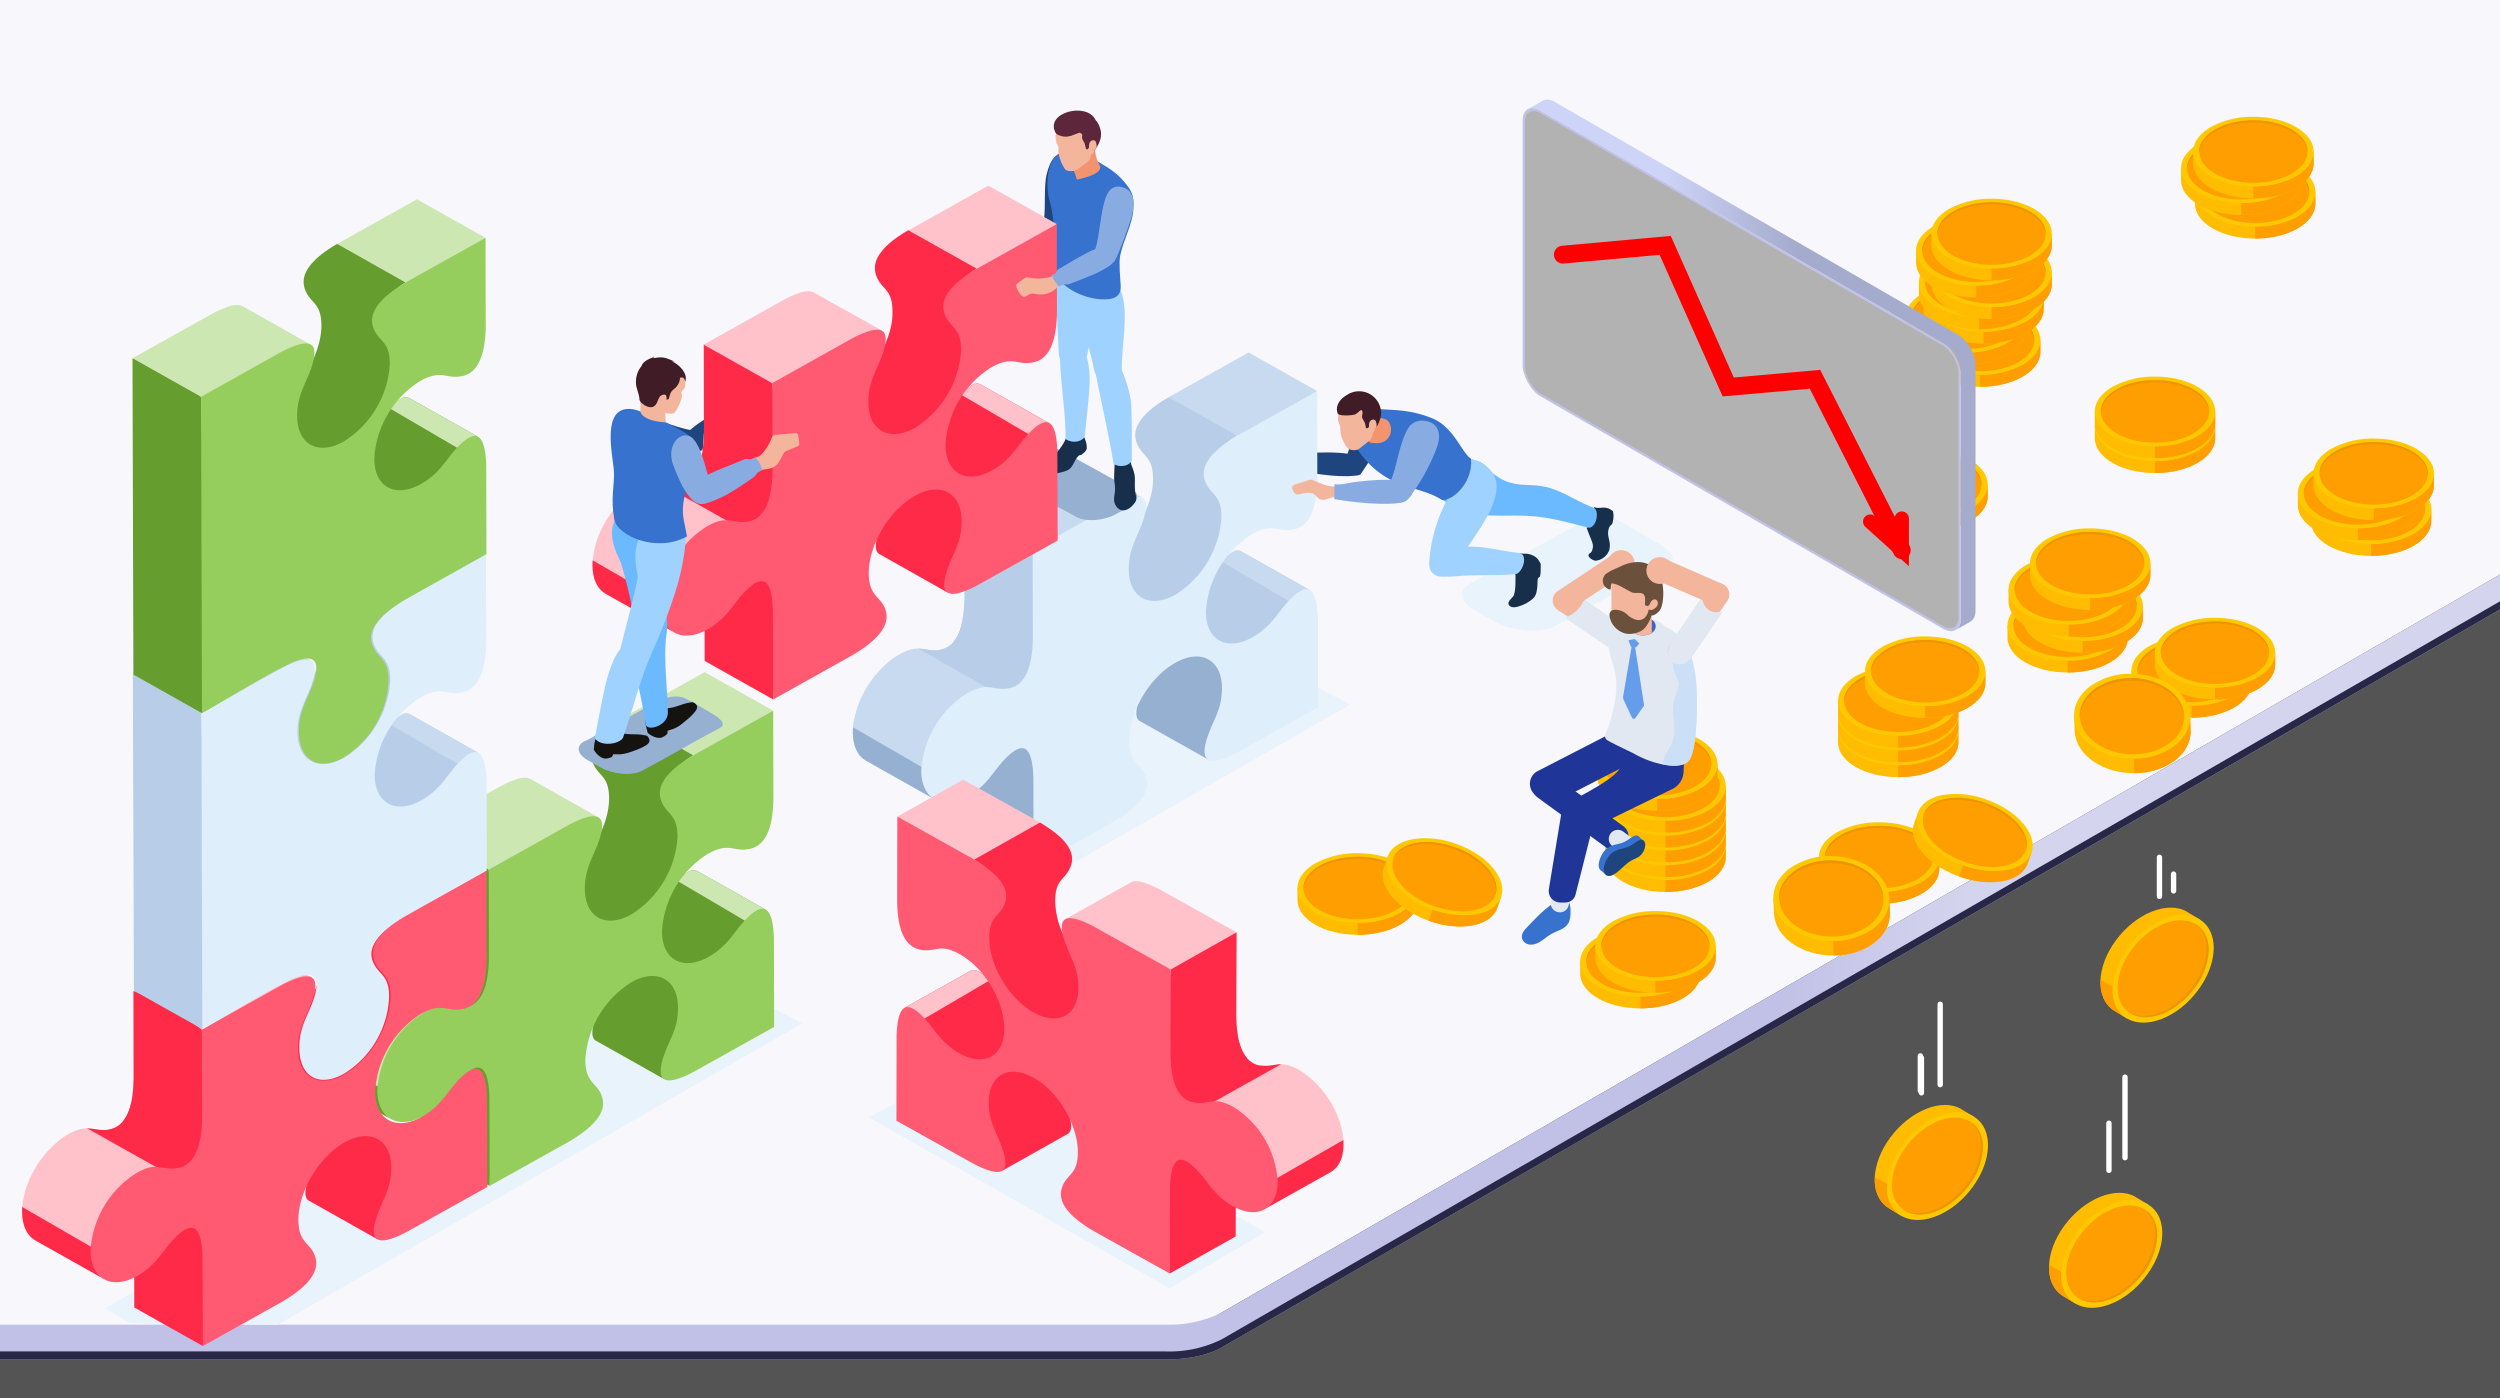 <svg height="783" width="1400" xmlns:xlink="http://www.w3.org/1999/xlink" xmlns="http://www.w3.org/2000/svg"><defs><linearGradient xlink:href="#a" id="c" gradientUnits="userSpaceOnUse" x1="173.2" y1="626.9" x2="467.7" y2="626.9" gradientTransform="translate(471.8 -307.3) scale(1.803)"/><linearGradient id="a" x2="1" gradientTransform="matrix(-1981.8 0 0 1981.8 9379.7 1404.3)" gradientUnits="userSpaceOnUse"><stop stop-color="#c1c1e7" offset="0"/><stop stop-color="#c1c1e7" offset=".4"/><stop stop-color="#d5d4ee" offset=".6"/><stop stop-color="#d5d4ee" offset="1"/></linearGradient><linearGradient xlink:href="#b" id="E" x1="823" y1="256.1" x2="1224.2" y2="256.1" gradientUnits="userSpaceOnUse" gradientTransform="matrix(.625 0 0 .625 300.4 2.6)"/><linearGradient x1="0" y1="0" x2="1" y2="0" gradientUnits="userSpaceOnUse" gradientTransform="scale(-393.838 393.838) rotate(60 1 0)" spreadMethod="pad" id="b"><stop offset="0" stop-color="#ced3f8"/><stop offset=".3" stop-color="#ced3f8"/><stop offset=".6" stop-color="#a5abcc"/><stop offset="1" stop-color="#a5abcc"/></linearGradient></defs><path fill="#f7f7fc" d="M0 0h1400v783H0z"/><path d="M1403 320L650 754.7l-657-1.3V790h1410z" fill="#545454"/><path d="M1403 320L684.2 735a65.7 65.7 0 01-31.3 6.8H-7v19.5h660c11.7 0 23.5-2.3 31.3-6.8l718.8-415z" fill="url(#c)"/><path d="M1403 335L684.2 750a65.7 65.7 0 01-31.3 6.8H-7v4.5h660c11.7 0 23.5-2.3 31.3-6.8l718.8-415z" fill="#292747"/><g fill-rule="evenodd"><g fill="#1f457f"><path d="M356.2 232.6c9.2.7 21.8 6.9 31 8.3 6.1 1.3 7.3 11.6 1.6 13.3-7.4.3-20.8-1.3-26.7-2-12-1.6-17.7-5.2-17.3-10.8.3-5.2 4.7-9.2 11.4-8.8"/><path d="M416.6 231.5l-1.9 1.5c-.6.5-.8 1.7-1.4 2.4-1.6 1.7-7.2 7.1-12.3 11.3a55.2 55.2 0 01-9.4 6.2c-3 1.3-5.1 1.2-6.5-1.4-1.4-2.7-2.2-7 .8-10.1 4-4.2 14.5-10 20.6-14 1-.6 2.3-.4 3.3-.5l2-1.3c.8-.1 4.3 3.4 4.8 5.9"/></g><path d="M584.7 122.3c-4.4 5-13.1 13-18.8 21.3 1.4 1.8 3.1 4.5 6.8 5.5 9.6-6.2 20.6-16.8 23.6-20.4 5-14.8 11.7-37.8 2.3-42-6.8-2.9-10.5 2.8-12.5 11-1.5 6-.6 18.1-1.4 24.6" fill="#1f457f"/><path d="M58.8 732.7L73 741l82.2 1 294-168.9-58.1-30.8L58.8 732.7M708.5 690l-53.6 31.4-168.3-95.7 55.9-29.6 166 94M523 463.5l55.8 32.6L756 394.6l-58.2-30.8L523 463.5" fill="#e9f3fb"/><g fill="#1f457f"><path d="M709.4 260l-3.3-2c1-1.6 2.9-.4 5.2.8a13.2 13.2 0 00-6-2.4c-2.6-.3-4.5-.7-5.3-2.2-1.3-2.7-.3-4.1.3-4 1.7 0 4.9.5 7.3.4 2.2-.1 3.9 0 5 .5 2.3 1.2 4.3 2.3 6.5 3a17 17 0 007 1.2l-.3 5.8c-2.3 0-4 0-6.3.6l-1 .3-.5.2c-1 .3-2.2.3-3.5.2-2-.1-3.5-1.8-5-2.3"/><path d="M722.4 254c0 2.3-.5 6-.8 8.3 9.6 2.4 27 5.3 37 4.1 2.7-.3 3 0 4.4-2.4 2.3-3.3 4.2-6.4 6-9.5l-10.2-14.9c-.5 2-3.3 12.5-4.2 14.5-5.8-1-15.8-.8-21.7-.4-4.4.3-6.3.9-10.5.3"/></g><path d="M579.4 357.3L559.7 340l-19.6-3.8c-.3 7.3-1.1 17.3-6 23v.2a13 13 0 01-7.9 4.5l-.8.2c-3.3.4-5.6-.3-8.7-.7-3.1-.5-6.3 0-9.2 1.2a36.8 36.8 0 00-7.3 4 57.5 57.5 0 00-20.7 29.5c-1.1 4-2 7.6-2 11.9.1 4 .8 7.3 2.1 10 1.3 2.8 3.2 4.8 5.6 6.1l38.3 21.6c-13.8-7.8.3-40.6 11.9-50.6 3.7-3.3 8-6.2 12.8-7.8l.5-.1c2.8-.9 4.3-.7 7.1-.5 26.4 4.8 23.2-19.5 23.6-31.4" fill="#c7daef"/><path d="M685.7 289.9c0-13.2-5.8-12.3-8.9-20.4-3.3-9.7 8.2-20.9 16-25.5L677 228l-22.5-5.6c-4.5 2.6-10 6.3-13.3 10l-.7.7c-3.8 4.4-6 9-4 14.8 3.1 8.2 9.1 7 9.2 20.2.1 7.2-2.5 15-5.7 21.3a57.7 57.7 0 01-9.3 13.3c-5.3 5.9-14.1 12.3-22.6 12.3-2.4 0-5-.6-6.8-1.7l37.6 23.5 1.2.6h.2l.2.1c8.8 3.6 25-4.8 31.7-14.3 5.7-8 13.4-18.7 13.5-33.3" fill="#b8cee8"/><path d="M686.9 389c.4-7-2.4-18.2-10-21.4l-38.5-19.9c8.5 4.8 8.6 17.6 6.2 26.1v.5c-1.3 4.2-12.8 26-6.3 29.5l38.4 21.6c-2.7-1.4 9.8-32.4 10.2-36.4" fill="#96b0d2"/><path d="M733.4 330.4l-38.3-21.6a4.6 4.6 0 00-4.2 0l-1 .6a36.3 36.3 0 00-8.8 8c-5.1 6.3-8.3 11.6-15.8 16.6-3.4 2.1-7.2 4-11.3 4.6a15 15 0 01-9.2-1.3l-.3-.2 38.5 24.5.2.1h.1c11.9 6.4 22.8-4.2 29.8-10.6 5.7-5 15.9-22 20.3-20.7" fill="#b8cee8"/><path d="M733.4 330.4l-38.3-21.6a4.6 4.6 0 00-4.2 0l-1 .6c-2 1-4.2 3-6 5l39.6 23.2c3.4-4 8-7.8 10-7.2M699.2 197.4l-44.7 25 38.3 21.6 17.4-3.6 27.4-21.4-38.4-21.6" fill="#c7daef"/><path d="M477.7 407.3l-.1 2.7c0 4 .7 7.3 2 10 1.3 2.8 3.2 4.8 5.6 6.1l38.3 21.6c-5.2-3-6.4-9.4-5.3-17l-.7-.4-39.8-23" fill="#96b0d2"/><path d="M578.3 308l-18.9-15.2-19.5-6.4.2 49.8c-.3 7.3-1.1 17.3-6 23v.2l38.7 26.7c10.5-8.7 7.4-42.6 7.6-55.9l-2.1-22.2" fill="#b8cee8"/><path d="M639.7 278.7l-38.3-21.5c-2.7-1.2-5.7-.5-8.2.4-3 1.1-5.7 2.3-8.5 3.8l-44.8 25 38.4 21.6 45.5-19.5c2.4-1.3 11.8-12.2 16-9.8" fill="#c7daef"/><path d="M538.7 348.8a24.3 24.3 0 01-4.6 10.6 13 13 0 01-7.9 4.5l-.8.2c-3.3.4-5.6-.3-8.7-.7l-2.7-.2 39.1 22-.4 3.3 3.1.2c18.9 3.4 22.6-8 23.3-19.1l-1.3 1.2-39-22" fill="#b8cee8"/><path d="M581 434.5c-.3-9.8-2-14.6-4.6-16l-40.7-20.7c2.6 1.5 4.3 6.3 4.6 16l.1 49.8 38.4 21.6 2.1-50.7" fill="#96b0d2"/><path d="M738 346.4c-.5-15.3-4.4-18.5-9.8-15.4-.8.4-1.6 1-2.5 1.7-9.4 7.6-11.7 17.1-24.4 24.2-14.3 8-26 1.6-26-14.3a55 55 0 0125.9-43.5c11.8-6.6 13.8-1 22.7-2.6 1.5-.2 2.9-.7 4.2-1.4 5.4-3 9.3-10.6 9.6-26.3l-.1-49.8-44.8 25c-17.3 10.3-20.5 18.6-17.9 25.5 3.1 8.1 9.1 7 9.1 20.2a55 55 0 01-25.9 43.4c-14.3 8-26 1.6-26-14.4 0-14.1 7.3-20.8 9.4-32.4 1.5-8.3-2.4-11.7-18.5-3.3l-44.7 25 .1 49.8c-.3 15.7-4.2 23.3-9.6 26.3a13 13 0 01-4.2 1.4c-8.9 1.5-10.9-4-22.8 2.6a55 55 0 00-25.9 43.5c.1 16 11.8 22.4 26.1 14.3 12.7-7 15-16.6 24.4-24.2.9-.7 1.7-1.3 2.5-1.7 5.4-3 9.3.1 9.8 15.4l.1 49.8 44.8-25c16-9.5 20-17.4 18.4-24-2.2-9.2-9.6-7.6-9.6-21.7 0-16 11.5-35.4 25.9-43.4 14.3-8 26-1.6 26 14.3 0 13.2-6 18.8-9 30.3-2.5 9.8.7 14.6 18 5.4l44.8-25-.1-49.7" fill="#deeefa"/><path d="M824.5 326.2l59.5-32.8c6.5-2.9 15.8-5.2 22.4-1.8 6 3 15.9 9.2 20.3 11.6 3.3 1.9 14.9 8.6 7.7 12.4-21.2 11.1-42.2 23.7-63.7 35-4 2.1-10 3-16.3 2.4a44.1 44.1 0 01-17.6-5l-10.5-6c-4.7-2.6-7.2-5.8-7.4-8.6-.3-2.8 1.6-5.4 5.6-7.2" fill="#e9f3fb"/><path d="M892.6 284c.7.2 1.9.5 2.8.4h.7c2.1-.3 4-.2 5.9 1 .4.2 1 .6 1.2.9.6 1.8.4 4.4-.2 6.5v.1l-.1.1v.2l-.1.2-.1.2c-.8.6-1.6 1.2-2 3.3-.8 3.9 1.5 6.3.6 10.5v.2a9 9 0 01-7.8 6.4c-1 0-4.6-1.7-3.8-3.6.3-.6 1.6-.7 2-2.5.3-1 .4-1.9.3-2.8-.4-2.2-1.8-4.7-3.5-9.6 5.8-2.6 5-7.8 4.1-11.4M862 314.4l.8 1.3c0 3.6 0 5.7-.4 7 0 .3-.6.6-1 1-.3.4-.4 1.5-.4 2.6a25 25 0 01-.6 5.4 6.5 6.5 0 01-2.3 3.8c-2.1 1.8-4.7 3.2-7.4 4-2.3.8-4.3.8-5.4-.3-1.3-1.4-.2-2.7 1-4 .3-.5 1-1 1.3-1.5 1.3-3.2 1-8 1.1-11.5-.9-2.7-5.6-12.7 2.3-12.3l2.6.2h-.1c1.8-.2 6.6.5 8.5 4.3" fill="#182f4b"/><path d="M802.6 275.4c15 14.2 26.4 13.5 46.4 13.3 16.1 0 25.5 3 40.5 6.8 4.2.5 6.4-8.8 3.3-11-9-3.3-16-8.4-24.1-11-2.8-1-7.7-1.7-11-1.8-10-.3-15.1-1-23.4-8-4.3-6.7-13.3-8.8-23-3.7l-8.7 15.4" fill="#6bb9ff"/><path d="M823.4 256.8c28.3 8.7 8.7 34.2-1.4 49.4 8.3-.5 18.5 2.3 29 3.5 4.7 1 2 10.2-1.9 11.8-12.3 1-21 .2-32.4 1.1-2.7.2-9.8.7-11.6 0-3.5-1.2-5-3.7-4.7-8a86.5 86.5 0 0110.8-36.3c-1.7-2.2-2.3-2.5-4.4-4.3l10.4-11.3 6.2-6" fill="#a0d2ff"/><path d="M823.7 256.8c1.4 12.1-8.8 23.1-16 23.3-13.6-9-31.5-4.9-47.8-28.8-4-6-4.2-16.3 5.1-19.6 1.6-.5 3.2-1 5-1.3l2.8-1.3c4 .3 7.8.4 11.5.8a63 63 0 0118.6 4.7c11.4 5.2 16 19.3 20.8 22.2" fill="#3772ce"/><path d="M775.5 234.6c-1.8-.5-4.2-.8-6.8-1.4l-5 11.6c1.8 0 2.5 3 4.2 3.2l3.3.2c9.6-.3 9.4-12 4.3-13.6" fill="#f4946f"/><path d="M761 251.4l5.6-4.4c2.6-2.2 2-4.6 2.5-8.6 2.5-2 3.2-3.4 3.3-5 .3-3.8-2.3-7.7-5.4-9.7-2.8-1.7-5.8-2-9-1.1-6.5 1.9-8.8 6.8-8.7 12.3 0 .5 0 1 .3 1.4l.7 2c.5 1.5.1 3.6.7 5.6.9 2.7 2.3 5.5 3.1 6.5.9 1 1.7 1.5 2.9 1.6 1 0 2.1.5 4-.6" fill="#f4b59d"/><path d="M773.4 231.6c0 2-.7 4-1.8 6.2-2 3.8-3 2-4.5-.5-.2 1-.4 1.9-1 2.3-.4.2-1.2.6-1.3-.6-.4-3.8-2.4-4-2-6.3.4-1.8.2-2.5-.3-3.1-1.3.3-2 1.6-3.5 2.4-1.5.7-9.2 1.2-9.9-.5-1.5-4 1.1-8 5-10.2a12.3 12.3 0 0119.3 10.3" fill="#401c27"/><path d="M768 235.2c2.4-1.2 3 1.6 2.9 3.4 0 1.2-1.1 1.3-1.3 2.3-.2 1.1-1 1.8-1.8 2-1.5.1-1-2.2-1-3.2-.4-1.4-.3-3.7 1.2-4.5M731.7 269.3l-6.5 2c-1.8 1-2.3 1.5-.8 4 1 1.5 1.7 2 4 1.3 2.5-.7 4.8-.7 5.8-.5 1.2.2 2 .8 2.6 1.5 1.5 1.5 2.7 3.3 6.8 1.7 2.2-.9 4-1 6.3-1.2l-.3-5.7c-5.2.6-9-1.3-13.7-3.2-2.2-.9-1.8-.7-4.2 0" fill="#f4b59d"/><path d="M747.3 271.2l-.1 8.3c9.8 1.7 28.1 3.8 38 1.9 2.5-.5 4.7-3 6-5.5a111 111 0 0013.7-26c2.2-6.9.9-13.7-8-14.3-2.8-.2-6 .9-8 3.7-5 7.5-6.9 23-9.9 29.5-5.9-.4-15.5.5-21.3 1.3-4.4.7-6.2 1.4-10.4 1.1" fill="#88abe2"/><g><path d="M428.8 509.4l-38.3-21.6a4.6 4.6 0 00-4.2 0l-1 .5a36.3 36.3 0 00-8.8 8.2c-5.1 6.1-8.3 11.4-15.8 16.4-3.4 2.2-7.2 4-11.3 4.7a15 15 0 01-9.5-1.5l38.5 24.5.2.1h.1c11.9 6.4 22.7-4.2 29.8-10.6 5.7-5 15.9-22 20.3-20.7" fill="#669d2f"/><path d="M428.8 509.4l-38.3-21.6a4.6 4.6 0 00-4.2 0l-1 .5c-2 1.2-4.2 3-6 5l39.6 23.3c3.4-4 8-7.8 10-7.2" fill="#cce7b1"/><path d="M381.1 468.9c0-13.2-5.8-12.3-8.9-20.4-3.3-9.8 8.2-21 16-25.5l-15.8-16-22.5-5.6c-4.5 2.6-10 6.3-13.3 10l-.7.7c-3.8 4.4-6 9-4 14.8 3.1 8.1 9.1 7 9.2 20.2 0 7.2-2.5 15-5.7 21.3a57.8 57.8 0 01-9.3 13.2c-5.3 6-14.1 12.4-22.6 12.3-2.4 0-5-.5-6.8-1.6l37.6 23.5 1.2.6h.2l.2.1c8.8 3.5 25-4.8 31.7-14.3 5.7-8 13.4-18.7 13.5-33.3M382.3 568c.4-7.1-2.4-18.2-10-21.4l-38.5-20c8.5 4.9 8.6 17.6 6.2 26.2v.5c-1.3 4.2-12.8 26-6.3 29.5l38.4 21.6c-2.7-1.4 9.8-32.4 10.2-36.4" fill="#669d2f"/><path d="M394.6 376.4l-44.7 25 38.3 21.6 17.4-3.6L433 398l-38.4-21.6" fill="#cce7b1"/><path d="M276.3 613.4c-.3-9.7-2-14.5-4.5-16l-40.7-20.6c2.6 1.5 4.3 6.3 4.6 16l.1 49.7 38.4 21.6 2.1-50.7" fill="#669d2f"/><path d="M274.8 536.3L255 519l-19.6-3.8c-.3 7.3-1.1 17.3-6 23v.2a13 13 0 01-7.9 4.5l-.8.1c-3.3.5-5.6-.2-8.7-.6-3.1-.5-6.3 0-9.2 1.2a36.9 36.9 0 00-7.3 4A57.5 57.5 0 00175 577c-1.1 4-2 7.7-2 12 .1 4 .8 7.3 2.1 10s3.2 4.8 5.6 6.1l38.3 21.6c-13.8-7.8.3-40.7 11.9-50.7a38 38 0 0112.8-7.7l.5-.1c2.8-.9 4.3-.8 7.1-.5 26.4 4.8 23.2-19.5 23.6-31.4" fill="#fefce1"/><path d="M274.8 536.3L255 519l-19.6-3.8c-.3 7.3-1.1 17.3-6 23v.2a13 13 0 01-7.9 4.5l-.8.1c-3.3.5-5.6-.2-8.7-.6-3.1-.5-6.3 0-9.2 1.2a36.9 36.9 0 00-7.3 4A57.5 57.5 0 00175 577c-1.1 4-2 7.7-2 12 .1 4 .8 7.3 2.1 10s3.2 4.8 5.6 6.1l38.3 21.6c-13.8-7.8.3-40.7 11.9-50.7a38 38 0 0112.8-7.7l.5-.1c2.8-.9 4.3-.8 7.1-.5 26.4 4.8 23.2-19.5 23.6-31.4" fill="#cce7b1"/><path d="M173 586.3v2.7c0 4 .7 7.3 2 10s3.2 4.8 5.6 6.1l38.3 21.6c-5.2-3-6.4-9.5-5.3-17l-.7-.5-39.8-23M273.7 487l-18.9-15.2-19.5-6.4.2 49.8c-.3 7.3-1.1 17.3-6 23v.2l38.7 26.6c10.5-8.6 7.4-42.5 7.6-55.8l-2.1-22.2" fill="#669d2f"/><path d="M335.1 457.7l-38.3-21.6c-2.7-1.1-5.7-.4-8.2.5-3 1-5.7 2.3-8.5 3.8l-44.8 25 38.4 21.6 45.5-19.5c2.4-1.3 11.8-12.2 16-9.8" fill="#cce7b1"/><path d="M234.1 527.8a24.3 24.3 0 01-4.6 10.6 13 13 0 01-7.9 4.5l-.8.1c-3.3.5-5.6-.2-8.7-.6l-2.7-.2 39.1 22-.4 3.3c1 0 1.9 0 3.1.2 18.9 3.4 22.6-8 23.3-19.1l-1.3 1.2-39-22" fill="#669d2f"/><path d="M433.4 525.4c-.5-15.3-4.4-18.5-9.8-15.5-.8.5-1.6 1-2.5 1.8-9.4 7.6-11.7 17.1-24.4 24.2-14.3 8-26 1.6-26-14.4a55 55 0 0125.8-43.4c12-6.6 14-1 22.8-2.6a13 13 0 004.2-1.5c5.4-3 9.3-10.5 9.6-26.3L433 398l-44.8 25c-17.3 10.2-20.5 18.6-17.9 25.5 3.1 8.1 9.1 7 9.1 20.2a55 55 0 01-25.9 43.4c-14.3 8-26 1.6-26-14.4 0-14.1 7.3-20.8 9.4-32.5 1.5-8.2-2.4-11.7-18.5-3.2l-44.7 25 .1 49.7c-.3 15.8-4.2 23.3-9.6 26.3a13 13 0 01-4.2 1.5c-8.9 1.5-10.9-4-22.8 2.6a55 55 0 00-25.9 43.4c0 16 11.8 22.4 26.1 14.4 12.7-7 15-16.6 24.4-24.2l2.5-1.8c5.4-3 9.3.2 9.8 15.5l.1 49.7 44.8-25c16-9.5 20-17.3 18.4-23.9-2.2-9.2-9.6-7.6-9.6-21.8a55 55 0 0125.9-43.4c14.3-8 26-1.6 26 14.4 0 13.2-6 18.8-9 30.3-2.5 9.8.7 14.6 18 5.4l44.8-25-.1-49.7" fill="#96ce5d"/></g><g><path d="M220.5 558.5c0-13.2-5.8-12.3-9-20.4-3.3-9.7 8.2-20.9 16.1-25.5l-15.8-16-22.6-5.6c-4.4 2.6-9.9 6.3-13.3 10l-.6.7c-3.8 4.4-6 9-4 14.8 3.1 8.2 9 7 9.1 20.2.2 7.2-2.4 15-5.7 21.3a57.7 57.7 0 01-9.2 13.3c-5.4 5.9-14.2 12.4-22.7 12.3-2.4 0-5-.6-6.8-1.7l37.6 23.5a8.4 8.4 0 001.5.7h.1c8.9 3.6 25-4.8 31.7-14.3 5.7-8 13.4-18.6 13.6-33.3" fill="#ff2948"/><path d="M234 466l-44.8 25 38.4 21.6 17.4-3.5 27.4-21.5L234 466M174.5 547.3l-38.4-21.5c-2.6-1.2-5.6-.4-8.2.4-3 1.1-5.6 2.3-8.5 3.8l-44.7 25 38.3 21.6 45.6-19.5c2.4-1.3 11.7-12.1 15.9-9.8" fill="#ffc2cb"/><path d="M221.6 657.6c.5-7-2.4-18.2-9.9-21.4l-38.6-19.9c8.5 4.8 8.7 17.6 6.3 26.2l-.1.4c-1.2 4.2-12.8 26-6.3 29.5l38.4 21.6c-2.7-1.4 9.9-32.4 10.2-36.4M115.7 703c-.3-9.6-2-14.5-4.5-16l-40.7-20.6c2.6 1.5 4.3 6.3 4.6 16l.1 49.8 38.4 21.6 2.1-50.7" fill="#ff2948"/><path d="M114.2 626l-19.7-17.4-19.7-3.8c-.2 7.3-1 17.3-5.8 23l-.2.2c-2 2.4-4.7 4-7.8 4.5l-.9.2c-3.3.4-5.5-.2-8.6-.6-3.2-.6-6.3 0-9.2 1.1a36.9 36.9 0 00-7.3 4 57.4 57.4 0 00-20.8 29.5c-1 4-1.9 7.7-1.9 11.9 0 4 .8 7.3 2.1 10 1.3 2.8 3.2 4.8 5.5 6.1l38.4 21.6c-13.8-7.7.2-40.6 11.8-50.6 3.8-3.3 8-6.2 12.9-7.8l.4-.1c2.8-.9 4.4-.7 7.2-.5 26.4 4.8 23.1-19.5 23.6-31.4" fill="#fefce1"/><path d="M114.2 626l-19.7-17.4-19.7-3.8c-.2 7.3-1 17.3-5.8 23l-.2.2c-2 2.4-4.7 4-7.8 4.5l-.9.2c-3.3.4-5.5-.2-8.6-.6-3.2-.6-6.3 0-9.2 1.1a36.9 36.9 0 00-7.3 4 57.4 57.4 0 00-20.8 29.5c-1 4-1.9 7.7-1.9 11.9 0 4 .8 7.3 2.1 10 1.3 2.8 3.2 4.8 5.5 6.1l38.4 21.6c-13.8-7.7.2-40.6 11.8-50.6 3.8-3.3 8-6.2 12.9-7.8l.4-.1c2.8-.9 4.4-.7 7.2-.5 26.4 4.8 23.1-19.5 23.6-31.4" fill="#ffc2cb"/><path d="M12.4 675.9v2.7c0 4 .7 7.3 2 10 1.3 2.8 3.2 4.8 5.5 6.1l38.4 21.6c-5.2-3-6.5-9.4-5.4-17l-.7-.4-39.8-23M113 576.6l-18.8-15.2-19.5-6.4.1 49.8c-.2 7.3-1 17.3-5.8 23l-.2.2 38.7 26.7c10.6-8.7 7.5-42.6 7.7-55.9l-2.2-22.2" fill="#ff2948"/><path d="M73.5 617.5a24.3 24.3 0 01-4.7 10.5c-2 2.4-4.7 4-7.8 4.5l-.9.2c-3.3.4-5.5-.2-8.6-.6l-2.8-.3 39.2 22-.5 3.3 3.2.2c18.8 3.4 22.6-8 23.3-19.1l-1.3 1.2-39.1-22" fill="#ff2948"/><path d="M272.7 615c-.4-15.3-4.3-18.5-9.7-15.4-.8.4-1.7 1-2.5 1.7-9.4 7.6-11.7 17.1-24.4 24.2-14.4 8-26 1.6-26-14.3a55 55 0 0125.8-43.5c11.9-6.6 13.9-1 22.8-2.6a13 13 0 004.2-1.4c5.4-3 9.2-10.6 9.6-26.3l-.1-49.8-44.8 25c-17.4 10.3-20.5 18.6-18 25.5 3.2 8.1 9.2 7 9.2 20.2a55 55 0 01-25.9 43.4c-14.4 8-26 1.6-26-14.4-.1-14.1 7.3-20.8 9.4-32.4 1.5-8.3-2.5-11.7-18.5-3.3l-44.8 25 .2 49.8c-.4 15.8-4.3 23.3-9.7 26.3a13 13 0 01-4.1 1.4c-8.9 1.6-11-4-22.8 2.7a55 55 0 00-25.9 43.4c0 16 11.7 22.4 26 14.4 12.8-7.1 15-16.7 24.5-24.3a16 16 0 012.5-1.7c5.4-3 9.3.1 9.7 15.4l.2 49.8 44.7-25c16-9.5 20-17.4 18.5-24-2.3-9.2-9.6-7.6-9.7-21.7 0-16 11.6-35.4 26-43.4 14.3-8 26-1.6 26 14.3 0 13.2-6 18.8-9 30.3-2.6 9.8.6 14.6 18 5.4l44.8-25-.2-49.7" fill="#ff5a72"/></g><g><path d="M268 421.7L229.6 400a4.6 4.6 0 00-4.2 0l-1 .6a36.3 36.3 0 00-8.8 8c-5 6.2-8.3 11.6-15.8 16.6-3.4 2.1-7.2 4-11.3 4.6a15 15 0 01-9.5-1.5l38.6 24.5.1.1h.2c11.8 6.4 22.7-4.2 29.7-10.6 5.7-5 16-22 20.3-20.7" fill="#b8cee8"/><path d="M268 421.7L229.6 400a4.6 4.6 0 00-4.2 0l-1 .6c-2 1-4.2 3-6 5l39.6 23.2c3.4-4 8-7.8 10-7.2" fill="#c7daef"/><path d="M220.3 381.2c0-13.2-5.9-12.3-9-20.4-3.3-9.8 8.2-20.9 16-25.5l-15.8-16-22.5-5.6c-4.5 2.6-10 6.3-13.3 10l-.6.7c-3.8 4.4-6.1 9-4 14.8 3 8.1 9 7 9 20.2.2 7.2-2.4 15-5.6 21.3a57.7 57.7 0 01-9.2 13.2c-5.4 6-14.2 12.4-22.7 12.3-2.4 0-5-.5-6.8-1.6l37.6 23.5 1.3.6h.2l.1.1c8.8 3.6 25-4.8 31.7-14.3 5.7-8 13.4-18.7 13.6-33.3" fill="#b8cee8"/><path d="M233.8 288.7l-44.8 25 38.4 21.6 17.4-3.6 27.3-21.4-38.3-21.6" fill="#c7daef"/><path d="M112.8 399.3L94 384l-19.6-6.4.6 177.2 38.3 21.5c2.7-62 1-112.4-.5-177.1" fill="#b8cee8"/><path d="M174.3 370l-38.4-21.6c-2.6-1.1-5.6-.4-8.2.5-3 1.1-5.7 2.3-8.5 3.8l-44.8 25 38.4 21.6 45.5-19.5c2.5-1.3 11.8-12.2 16-9.8" fill="#c7daef"/><path d="M272.5 437.7c-.5-15.3-4.4-18.5-9.8-15.5-.8.5-1.6 1-2.5 1.8-9.3 7.6-11.6 17.1-24.3 24.2-14.4 8-26 1.6-26.1-14.4a55 55 0 0125.9-43.4c11.9-6.6 13.9-1 22.7-2.6 1.5-.3 3-.7 4.2-1.5 5.4-3 9.3-10.5 9.7-26.3l-.2-49.7-44.7 25c-17.4 10.3-20.6 18.6-18 25.5 3.1 8.1 9.1 7 9.2 20.2a55 55 0 01-26 43.4c-14.3 8-26 1.6-26-14.4 0-14.1 7.3-20.8 9.5-32.4 1.5-8.3-2.5-11.7-18.5-3.3l-44.8 25 .5 177.1c15.1-8.4 32-19.1 47.3-26.7 14.4-7.2 17.9-3.4 16.4 4.5-2 11.7-9.5 18.4-9.4 32.5 0 16 10.7 22.6 25 14.6a53.2 53.2 0 0025.3-42.9c0-13.2-6-12-9.2-20.2-2.6-6.9 1.5-15.3 19-25.6l9.7-5.5 35.2-19.7-.1-49.7" fill="#deeefa"/></g><g><path d="M267.7 244.6L229.4 223a4.6 4.6 0 00-4.3 0l-1 .6a36.3 36.3 0 00-8.7 8c-5.1 6.3-8.3 11.6-15.8 16.6-3.4 2.1-7.3 4-11.3 4.6a15 15 0 01-9.2-1.3l-.3-.2 38.5 24.5.2.1.1.1c11.9 6.3 22.7-4.3 29.8-10.7 5.7-5 15.9-22 20.3-20.7" fill="#669d2f"/><path d="M267.7 244.6L229.4 223a4.6 4.6 0 00-4.3 0l-1 .6c-2 1-4.1 3-6 5l39.7 23.2c3.4-4 8-7.7 10-7.2" fill="#cce7b1"/><path d="M220 204c0-13.1-5.8-12.2-8.9-20.3-3.3-9.7 8.2-20.9 16-25.5l-15.8-16-22.5-5.6c-4.5 2.6-10 6.3-13.3 10l-.7.7c-3.8 4.4-6 9-4 14.8 3.1 8.2 9.1 7 9.2 20.2 0 7.2-2.5 15-5.7 21.3A57.8 57.8 0 01165 217c-5.3 5.9-14.1 12.3-22.6 12.3-2.4 0-5-.6-6.8-1.7l37.6 23.5a8.1 8.1 0 001.4.7h.2c8.8 3.6 25-4.8 31.7-14.3 5.6-8 13.3-18.7 13.5-33.3" fill="#669d2f"/><path d="M233.5 111.6l-44.7 25 38.3 21.6 17.4-3.6 27.4-21.4-38.4-21.6" fill="#cce7b1"/><path d="M112.6 222.2L93.7 207l-19.5-6.4.5 177.2 38.4 21.6c2.6-62 .9-112.5-.5-177.2" fill="#669d2f"/><path d="M174 193l-38.3-21.6c-2.7-1.2-5.7-.4-8.2.4-3 1.1-5.7 2.3-8.5 3.8l-44.8 25 38.4 21.6 45.5-19.5c2.4-1.3 11.8-12.1 16-9.8" fill="#cce7b1"/><path d="M272.3 260.6c-.5-15.3-4.4-18.5-9.8-15.4-.8.4-1.6 1-2.5 1.7-9.4 7.6-11.7 17.1-24.4 24.2-14.3 8-26 1.6-26-14.3a55 55 0 0125.8-43.5c12-6.6 14-1 22.8-2.6 1.5-.2 2.9-.7 4.2-1.4 5.4-3 9.3-10.6 9.6-26.3l-.1-49.8-44.8 25c-17.3 10.3-20.5 18.6-18 25.5 3.2 8.1 9.2 7 9.2 20.2a55 55 0 01-25.9 43.4c-14.3 8-26 1.6-26-14.4 0-14.1 7.3-20.8 9.4-32.4 1.5-8.3-2.4-11.7-18.5-3.3l-44.7 25 .5 177.2c15.1-8.5 32-19.2 47.3-26.8 14.4-7.2 17.9-3.4 16.4 4.6-2.1 11.6-9.5 18.3-9.4 32.4 0 16 10.7 22.6 25 14.6a53.2 53.2 0 0025.2-42.9c0-13.2-6-12-9.1-20.2-2.6-6.9 1.5-15.3 18.9-25.6l9.8-5.5 35.2-19.7-.1-49.7" fill="#96ce5d"/></g><g><path d="M552.3 525.5c0-12.7 5.6-11.8 8.6-19.6 3.2-9.4-7.8-20-15.4-24.5l15.2-15.4 21.7-5.4c4.3 2.6 9.5 6.1 12.8 9.7l.6.6c3.6 4.2 5.8 8.7 3.8 14.2-3 7.9-8.7 6.8-8.7 19.5a45.8 45.8 0 005.4 20.5c2.1 4.3 5.6 9.1 8.9 12.7 5.2 5.6 13.6 11.9 21.8 11.8a13 13 0 006.5-1.6l-36.1 22.6a8 8 0 01-1.2.6h-.2-.2c-8.4 3.5-24-4.6-30.4-13.7-5.5-7.7-12.9-18-13-32M551.3 620.7c-.5-6.8 2.2-17.4 9.5-20.5l37-19.1c-8.1 4.5-8.3 16.8-6 25l.1.5c1.2 4 12.3 25 6 28.4l-36.8 20.7c2.5-1.3-9.5-31.1-9.8-35" fill="#ff2948"/><path d="M506.5 564.4l36.9-20.7c1.5-.7 2.5-.6 4 0l1 .5c3 1.7 6.2 5.1 8.4 7.8 5 6 8 11 15.2 15.8 3.2 2.1 7 4 10.8 4.5 3 .5 6.2.1 8.9-1.3l.3-.1-37 23.5-.2.1h-.2c-11.3 6.2-21.8-4-28.6-10.2-5.4-4.8-15.2-21-19.5-19.9" fill="#ff2948"/><path d="M506.5 564.4l36.9-20.7c1.5-.7 2.5-.6 4 0l1 .5c2 1 4 3 5.8 4.8L516 571.4c-3.2-3.9-7.6-7.5-9.5-7M539.4 436.6l43 24-36.9 20.8-16.7-3.4-26.3-20.7 36.9-20.7" fill="#ffc2cb"/><path d="M653 664.4c.3-9.3 2-14 4.4-15.3l39-19.9c-2.4 1.4-4 6-4.3 15.4l-.1 47.8-37 20.8-2-48.8" fill="#ff2948"/><path d="M654.5 590.3l19-16.6 18.8-3.7c.3 7 1 16.6 5.7 22.2l.1.1c1.9 2.3 4.6 4 7.5 4.4h.8c3.2.5 5.4-.1 8.4-.5 3-.6 6 0 8.8 1.1a35.5 35.5 0 017 3.9 55.2 55.2 0 0120 28.2 42 42 0 011.8 11.5c0 3.8-.7 7-2 9.7a13 13 0 01-5.3 5.8l-36.9 20.7c13.3-7.4-.2-39-11.3-48.6a36.6 36.6 0 00-12.4-7.4l-.4-.2c-2.7-.8-4.2-.7-7-.4-25.3 4.6-22.1-18.8-22.6-30.2" fill="#fefce1"/><path d="M654.5 590.3l19-16.6 18.8-3.7c.3 7 1 16.6 5.7 22.2l.1.1c1.9 2.3 4.6 4 7.5 4.4h.8c3.2.5 5.4-.1 8.4-.5 3-.6 6 0 8.8 1.1a35.5 35.5 0 017 3.9 55.2 55.2 0 0120 28.2 42 42 0 011.8 11.5c0 3.8-.7 7-2 9.7a13 13 0 01-5.3 5.8l-36.9 20.7c13.3-7.4-.2-39-11.3-48.6a36.6 36.6 0 00-12.4-7.4l-.4-.2c-2.7-.8-4.2-.7-7-.4-25.3 4.6-22.1-18.8-22.6-30.2" fill="#ffc2cb"/><path d="M752.3 638.3v2.6c0 3.8-.6 7-1.9 9.7a13 13 0 01-5.3 5.8l-36.9 20.7c5-2.8 6.2-9 5.2-16.2l.6-.5 38.3-22M655.6 542.9l18.1-14.6 18.8-6.2-.2 47.9c.3 7 1 16.6 5.7 22.2l.1.1L661 618c-10.1-8.3-7.2-40.9-7.4-53.6l2.1-21.4" fill="#ff2948"/><path d="M596.5 514.8l37-20.8c2.4-1.1 5.3-.4 7.8.5 2.9 1 5.4 2.2 8.2 3.6l43 24-36.9 20.8-43.7-18.7c-2.4-1.3-11.4-11.7-15.4-9.4" fill="#ffc2cb"/><path d="M693.6 582.2a23.4 23.4 0 004.5 10.1c1.9 2.3 4.6 4 7.5 4.4h.8c3.2.5 5.4-.1 8.4-.5.9-.2 1.7-.2 2.6-.2L679.8 617l.4 3.2c-.9 0-1.8 0-3 .2-18.1 3.2-21.7-7.7-22.4-18.4l1.2 1.2 37.6-21.1" fill="#ff2948"/><path d="M502.1 579.8c.5-14.7 4.2-17.8 9.4-14.8.8.4 1.6 1 2.4 1.6 9 7.4 11.2 16.5 23.5 23.3 13.7 7.7 25 1.5 25-13.8s-11-34-24.9-41.7c-11.4-6.4-13.3-1-21.8-2.5-1.4-.3-2.8-.7-4-1.4-5.3-3-9-10.2-9.3-25.3l.1-47.9 43 24c16.7 10 19.7 18 17.3 24.6-3 7.8-8.8 6.7-8.8 19.4 0 15.3 11 34 24.9 41.7 13.8 7.7 25 1.5 25-13.8 0-13.6-7-20-9-31.2-1.5-8 2.3-11.2 17.7-3.1l43 24-.1 47.8c.3 15.2 4 22.4 9.2 25.3 1.3.7 2.6 1.2 4 1.4 8.6 1.5 10.5-3.9 22 2.5a52.8 52.8 0 0124.8 41.8c0 15.3-11.3 21.5-25 13.8-12.3-6.8-14.5-16-23.5-23.3-.8-.7-1.6-1.3-2.4-1.7-5.2-3-9 .1-9.4 14.8l-.1 47.9-43-24c-15.4-9.2-19.2-16.7-17.7-23 2.1-8.9 9.2-7.4 9.2-21 0-15.3-11-34-24.9-41.7-13.8-7.7-25-1.5-25 13.8 0 12.7 5.7 18 8.6 29.1 2.5 9.4-.6 14-17.3 5.2l-43-24 .1-47.8" fill="#ff5a72"/></g><path d="M633.1 273.7l-38.8-21.4c-4.2-1.8-10.2-3.3-14.6-1.1-3.9 2-10.3 6-13.2 7.6-2.2 1.2-9.7 5.5-5 8 13.8 7.3 27.5 15.4 41.5 22.8 2.7 1.4 6.6 1.9 10.6 1.6 4-.4 8.2-1.5 11.5-3.4l6.9-3.8c3-1.8 4.6-3.8 4.8-5.7.2-1.8-1-3.5-3.7-4.6" fill="#96b0d2"/><path d="M633.2 257.9c.2.9 0 1.6.5 2.8.5 1.2 1 2.5 1.5 4.5.8 3.2-.2 7.4.8 11.8.5 1.8.5 3.3-.7 4.8-1.2 1.6-3.5 4-6.4 4-.7 0-2-.3-3.2-1.5a7 7 0 01-1.8-5.3c0-.8.6-3.6.5-6-.1-2.3-.5-3.5-.5-5.9l.3-7.6 9-1.6M607.2 244.9c.8 2.2 1.4 3.2 1.4 6.3-.5 1.7-1.7 2.4-3 3.5l-1 .2c-2.3 1.2-3.2 5.5-5.4 7.5-1.5 1.4-4.6 2.1-7.6 2.7-3.2.6-6.3-.3-5.5-2.8 2.1-6.1 11.2-13 11.4-19.9l9.7 2.5" fill="#182f4b"/><path d="M593.6 201.2c.2 11.8 3.5 33 3.1 44.7 3.7 2.4 8.6 1.8 10.7-1.2 1.2-10.7 2.7-25 2.8-30.8.1-4.9-.3-9.3-1.6-13.7 1.8-12.8 9.5-30.4 7.7-42.4-.8-5.3-4.4-11-5.5-15.4-9 10.7-16 5.6-19.7 4.6 0 3.8-.2 3.3-.1 7.2.4 13.2 1 27.3 1.8 41 0 2.1.2 4.4.8 6" fill="#a0d2ff"/><path d="M613.7 209.8c2.2 11.7 8.3 38.5 9.9 50.1 3.9 2.1 8.9 1 10.2-2 0-10.7.2-28.2-.6-34-.7-5-3-12.2-5-16.6-.3-12.8 3.9-30.7 0-42.8-1.7-5.3-6.2-11-8-15.4-2.4 3.6-5.3 5.1-13.4 4.5-.7 0-7.4-4.7-9.6-5.2C600 164.7 608 186 612 203.8c.3 2 .8 4.3 1.7 6" fill="#a0d2ff"/><path d="M619 93c5.6 3.4 8.8 6.5 11.7 10.2 4.1 5.1 4.4 8.3 3.9 15-.6 7.5-5.6 16.6-7.3 25-.8 4.2 0 11.7.3 17 .2 5.8-3.5 7.8-11.1 7.4-9-.5-20.4-5.4-25.7-14-1.4-2.5 1.3-27-3-41.1-2.3-7.6-1.5-19.5 3-24.5 8-8.9 17.5-1.4 28.1 5" fill="#3772ce"/><path d="M601.7 96.6l-.6-1.3c-.7-1.3-1-4-2.2-7.1l11.8-5.3 2.6-1.4a20 20 0 002.8 11.6c.7 4.4-8.3 6.3-13 7.5-.5-1-.7-2.6-1.4-4" fill="#f4946f"/><path d="M603 95l5.8-4.1c2.6-2.2 2-4.7 2.6-8.6 2.4-2 3.2-3.5 3.3-5.1.2-3.8-2.3-7.7-5.5-9.8-2.8-1.7-5.8-2-9.1-1-6.5 1.8-9 5.4-9 10.9l.5 2.8c.5 1 .8 1.2 1 2 .2.5.2 1 0 1.9a22.3 22.3 0 004 11c1.6 1 4.1 1.2 6.4 0" fill="#f4b59d"/><path d="M596.6 76c1.5-1 6.9-4.9 9.2-6.7 2.3-1.8 5-3.8 7.3-2.5 2.3 2 3.5 6 3.5 8.3 0 3.4-1.7 6.6-4.2 10-1 1.3-1.6-3.3-2-4.2-.4 1.7-1 2.5-1.4 2.7-.4.2-.8.4-1.2-1.6-.5-3.3-2.2-3.5-1.8-5.7.3-1.8-.8-1.4-1.3-2-2.4.5-4.4 2-8 1.7" fill="#5e263b"/><path d="M611.2 78.8c2.4-1.3 3 1.6 2.9 3.4 0 1.2-1.1 1.3-1.3 2.3-.2 1.2-1 1.8-1.8 2-1.6.2-1-2.2-1-3.1-.4-1.4-.3-3.8 1.2-4.6" fill="#f4b59d"/><path d="M613.4 67c-1.9.8-4 3.1-6.5 5-3.5 2.7-7.6 4.9-11 4.5-2-.2-4.3-1.2-4.7-2C584.8 63 608.5 57 613.4 67" fill="#5e263b"/><path d="M619.2 110.7c-2.9 7.7-3.3 20.8-5.8 28.8-1.3 5.4 7.1 10.5 10.9 6.6 3.1-6 7-17.4 8.7-22.4 3.4-10.3 1.7-16.5-3.3-18.5-4.6-1.7-8.4-.5-10.5 5.5" fill="#88abe2"/><g><path d="M540 196.4c-.1-13.2-6-12.3-9-20.4-3.3-9.7 8.1-20.9 16-25.5l-15.8-16-22.5-5.6c-4.5 2.6-10 6.3-13.4 10l-.6.7c-3.8 4.4-6 9-4 14.8 3.1 8.2 9.1 7 9.1 20.2.2 7.2-2.4 15-5.7 21.4a57.7 57.7 0 01-9.2 13.2c-5.4 5.9-14.2 12.4-22.7 12.3-2.4 0-5-.6-6.7-1.7l37.6 23.5 1.2.6.2.1h.2c8.8 3.6 25-4.8 31.6-14.3 5.7-8 13.4-18.6 13.6-33.3M541 295.5c.5-7-2.3-18.2-9.9-21.4l-38.5-19.9c8.4 4.8 8.6 17.6 6.2 26.2l-.1.4c-1.2 4.2-12.8 26-6.2 29.5l38.3 21.6c-2.7-1.4 9.9-32.4 10.2-36.4" fill="#ff2948"/><path d="M587.6 237l-38.4-21.7a4.6 4.6 0 00-4.2 0l-1 .6a36.3 36.3 0 00-8.8 8.1c-5 6.2-8.2 11.5-15.7 16.5-3.4 2.1-7.3 4-11.3 4.6a15 15 0 01-9.5-1.5l38.5 24.5.1.1.2.1c11.9 6.3 22.7-4.3 29.8-10.7 5.7-5 15.9-22 20.3-20.7" fill="#ff2948"/><path d="M587.6 237l-38.4-21.7a4.6 4.6 0 00-4.2 0l-1 .6c-2 1.1-4.1 3-6 5l39.7 23.2c3.3-4 8-7.7 9.9-7.2M553.4 104l-44.7 25 38.3 21.5 17.4-3.5 27.4-21.5-38.4-21.6" fill="#ffc2cb"/><path d="M435.1 341c-.3-9.7-2-14.6-4.5-16l-40.7-20.6c2.6 1.4 4.3 6.2 4.6 16l.1 49.7 38.4 21.6L435 341" fill="#ff2948"/><path d="M433.6 263.8l-19.7-17.3-19.7-3.8c-.2 7.3-1 17.3-5.8 23l-.2.3a13 13 0 01-7.8 4.5h-.8c-3.4.6-5.6-.1-8.7-.5-3.2-.6-6.3 0-9.2 1.1a36.9 36.9 0 00-7.3 4 57.5 57.5 0 00-20.8 29.5c-1 4-1.8 7.7-1.8 11.9 0 4 .7 7.3 2 10 1.3 2.8 3.2 4.8 5.5 6.1l38.4 21.6c-13.8-7.7.3-40.6 11.8-50.6 3.8-3.3 8-6.2 12.9-7.8l.4-.1c2.8-.9 4.4-.7 7.2-.5 26.4 4.8 23.1-19.5 23.6-31.4" fill="#fefce1"/><path d="M433.6 263.8l-19.7-17.3-19.7-3.8c-.2 7.3-1 17.3-5.8 23l-.2.3a13 13 0 01-7.8 4.5h-.8c-3.4.6-5.6-.1-8.7-.5-3.2-.6-6.3 0-9.2 1.1a36.9 36.9 0 00-7.3 4 57.5 57.5 0 00-20.8 29.5c-1 4-1.8 7.7-1.8 11.9 0 4 .7 7.3 2 10 1.3 2.8 3.2 4.8 5.5 6.1l38.4 21.6c-13.8-7.7.3-40.6 11.8-50.6 3.8-3.3 8-6.2 12.9-7.8l.4-.1c2.8-.9 4.4-.7 7.2-.5 26.4 4.8 23.1-19.5 23.6-31.4" fill="#ffc2cb"/><path d="M331.9 313.8l-.1 2.7c0 4 .7 7.3 2 10 1.3 2.8 3.2 4.8 5.5 6.1l38.4 21.6c-5.2-3-6.4-9.4-5.3-17l-.7-.4-39.8-23M432.5 214.5l-18.9-15.1-19.5-6.5.1 49.8c-.2 7.3-1 17.3-5.8 23l-.2.3 38.7 26.6c10.6-8.7 7.5-42.6 7.7-55.9l-2.1-22.2" fill="#ff2948"/><path d="M494 185.2l-38.5-21.5c-2.6-1.2-5.6-.4-8.2.4-3 1.1-5.6 2.3-8.4 3.8L394 193l38.4 21.6 45.5-19.4c2.4-1.4 11.8-12.2 16-9.8" fill="#ffc2cb"/><path d="M392.9 255.4a24.3 24.3 0 01-4.7 10.6 13 13 0 01-7.8 4.5h-.8c-3.4.6-5.6-.1-8.7-.5l-2.8-.3 39.2 22-.5 3.3 3.2.2c18.8 3.4 22.6-8 23.3-19.1l-1.3 1.3-39.1-22" fill="#ff2948"/><path d="M592.1 252.9c-.4-15.3-4.3-18.5-9.7-15.4-.8.4-1.7 1-2.5 1.7-9.4 7.6-11.7 17.1-24.4 24.2-14.3 8-26 1.6-26-14.3a55 55 0 0125.8-43.5c12-6.6 14-1 22.8-2.6a13 13 0 004.2-1.4c5.4-3 9.3-10.6 9.6-26.3l-.1-49.8-44.8 25c-17.4 10.3-20.5 18.6-18 25.5 3.2 8.1 9.2 7 9.2 20.2a55 55 0 01-25.9 43.4c-14.3 8-26 1.6-26-14.4-.1-14 7.3-20.8 9.4-32.4 1.5-8.3-2.4-11.7-18.5-3.3l-44.7 25 .1 49.8c-.4 15.8-4.2 23.3-9.6 26.3a13 13 0 01-4.2 1.4c-8.9 1.6-10.9-4-22.8 2.7a55 55 0 00-25.9 43.4c0 16 11.8 22.4 26 14.4 12.8-7.1 15.1-16.7 24.5-24.3.8-.7 1.7-1.3 2.5-1.7 5.4-3 9.3.1 9.7 15.4l.2 49.8 44.7-25c16-9.5 20-17.4 18.5-24-2.2-9.1-9.6-7.6-9.7-21.7 0-16 11.6-35.4 26-43.4 14.3-8 26-1.6 26 14.3 0 13.3-6 18.8-9 30.4-2.5 9.7.7 14.5 18 5.4l44.8-25-.2-49.8" fill="#ff5a72"/></g><g><path d="M588.5 155l2.3-1.5c2 1.2 3.7 4.2 4 5a20 20 0 00-3.3 3 13 13 0 01-11.9 3c-3-.5-3 .6-5.8 1.7-2.1.7-5.6-6.2-4.5-7.1l2.6-2c3-2.1 2-2 6.6-1.3 3.9.6 8.7-.4 10-.8" fill="#f4b59d"/><path d="M593.2 160.4a58 58 0 012.1-1c1-.3 2 0 2.8-.1 2-.6 9.1-3.4 14.7-5.8 1.7-.7 6.4-3 9.1-5.1 2.4-1.9 3.2-3.6 1.5-5.8-1.7-2.2-5-4.5-9-3.4-5.3 1.5-15.5 8.1-21.4 11.4-.9.5-1.3 1.6-1.8 2.4-.6.4-1.2.8-2 1-.3.7 2 5 4 6.4" fill="#88abe2"/></g><g><path d="M328 414.9l40.7-22.5c4.4-2 10.8-3.5 15.3-1.2 4.1 2 11 6.3 14 8 2.2 1.2 10.1 5.8 5.2 8.4-14.5 7.6-28.9 16.2-43.6 24-2.8 1.5-6.9 2-11.2 1.7-4.2-.4-8.6-1.6-12-3.5l-7.3-4.1c-3.2-1.8-4.9-4-5-5.9-.2-2 1-3.7 3.8-5" fill="#96b0d2"/><path d="M425.2 255.4c-.9.4-1.8.8-3 1.1-.2 2.7 1.6 6.3 2.2 7.2a24.3 24.3 0 015.3-1c4-.8 5.7-1.8 8.7-8 .3-.6.8-1.6 1.3-1.8 1.5-.8 6.8-2.8 7.7-3.4.4-.7.1-2.5-.4-5.5-.1-1-.7-1.5-2-1.4l-7.6.6c-6 .8-4 0-6.4 4.7-2.1 4-4.4 6.7-5.8 7.5" fill="#f4b59d"/><path d="M426.7 263.4c-.6.2-1.8 1-2.3 1.2-.8.5-1.2 1.7-2 2.3-2 1.6-9 6.4-15.2 10-2 1-7.4 3.8-11.3 4.8-3.5 1-5.7.5-6.7-2.6-1-3-1-7.7 2.8-10.6 5-3.8 17.4-8 24.7-11.2 1.1-.5 2.5 0 3.6 0 .8-.4 1.6-.6 2.4-1.1.8 0 4 4.4 4 7.2" fill="#88abe2"/><path d="M364.9 401c1-.4 3.4-4.9 7.3-4.5 4.8.6 9.9-2.6 14-3 .8-.2 1.7-.4 2.2-.1 2.2 1.2 2.6 2.8 1 4.9a29.7 29.7 0 01-5 5c-2 1.6-3.4 3-5.8 4.2-1.8 1-3.1 1-4.8 1.8v1.5a8.1 8.1 0 01-3.5 2.3c-2.4.5-5.4-.8-7.6-2.7-.5-2.5-1.7-4.8-.8-8.5l3-1" fill="#151310"/><path d="M368.4 299.6c.9 10 6.4 45.8 5 54.5-2.2 13 .5 31.6.6 45.4a8 8 0 01-3 5.5c-3 2.4-7.7 3.5-9.2 1.3-2-12.4-5.6-27.7-6.7-34.5-1.3-7.7-1-15.5 1-20.5a317 317 0 00-8.2-35.6c-1.2-3.5-8.6-15.2-3.3-24.7l23.8 8.6" fill="#6bb9ff"/><path d="M337.9 411.6c1.1 0 4.9-3.4 8.4-1.7 4.3 2 10.2.8 14.3 1.8.8.1 1.7.2 2 .6 1.7 2 1.5 3.5-.7 5-1.6 1-4.3 2.3-6.5 3-2.4.9-4.3 1.6-7 2-2 .3-3.3 0-5 .1l-.6 1.4a8.3 8.3 0 01-4.2 1c-2.4-.4-4.7-2.5-6.1-5.1.4-2.4.1-5 2.3-8.2l3.1.1" fill="#151310"/><path d="M365 365.8c-6.3 13.5-11.2 33.5-16.1 47.3-2 3.8-13 5.2-15.8.2 2.4-12.2 5.6-30.5 8-37 1.9-5.4 2.9-8.5 6.3-12.9 1.2-5.3 8-30.3 9.8-40.4-1.2-6.6-4-18 4.8-27.8 4.3 3 16 4.8 22 1.5.3 8-1.3 19.3-4.7 31.1-4.4 15-11 30.7-14.4 38" fill="#a0d2ff"/><path d="M343.8 264c.4 8.5-2 14.2.2 26.8 1.6 9.3 23.8 19 40.7 9.6-1.2-7.5-3-11.3-2-18.8 1.6-11.3 9-25.8 5.5-34.7-.8-1.9-2.2-2.8-3.7-4-4-3-24.3-13-30.5-13.8-18-2.2-10.6 26.5-10.2 35" fill="#3772ce"/><path d="M373.1 224a47 47 0 00-.2 12.5c-5.9-.2-13.5-2-14.3-6.2.1-2.4.2-6-.4-7 8.5.3 8-4 15 .8" fill="#f4b59d"/><path d="M377.7 231.1c-.8 1-4.4.4-5.9 0-.4 0-2.6-1.4-3-1.6-4.5-1.2-10.5-2.8-10.2-4a5 5 0 00.2-2.4c-.6-2.3-2.6-5.3-2.6-8.5 0-5.3 2-10.5 7.8-12.8 10.4-4 19.9 3.6 19.8 13.9 0 2-1.9 2.6-2.3 4.2 0 .3.3.7.4 1.5.2 1.1-2 7.3-4.2 9.7" fill="#f4b59d"/><path d="M358.1 223.8c0-3-1.9-6.2-2-9.6 0-3.4 1-6.7 3.2-9.2.3-2.5 5.4-4.8 7.2-5l-.6.6c5.7-1.1 6.9-.2 12 1.9l-1.8-.1c3 .8 9.6 6.3 7.6 11.5-.3-2.7-1.6-2.7-2.9-2.4 0 3-2 5.2-2.6 5.7-2.5 2-2.7 2.4-3.7 6.2l-1.3.5c.5-3.1-1-3.3-2.6-2.6-2 .7-2 3.8-3.6 5.6-3 3.3-8.8-1.4-8.9-3.1" fill="#401c27"/><path d="M388.3 245.9c4.5 5 6.3 14.3 9.2 24 2.1 7.1.2 11-2.8 12-8.8 3.2-15.7-16.6-17.3-20.4-5.5-13 5.2-22 11-15.6" fill="#88abe2"/></g></g><g><g id="d" display="inline" stroke-width=".1"><path d="M1052.3 467.3c-14 0-26.5 5-31.5 12.5h-2.2v7.1c.2 10.7 15.2 19.3 33.7 19.3 18.5 0 33.5-8.6 33.7-19.3v-.1-7h-2.2c-5-7.5-17.5-12.5-31.5-12.5" fill="#ffbc01"/><path d="M1086 479.8v.2-.2zm0 .2c0 10.8-15.1 19.5-33.7 19.5v6.7c18.5 0 33.5-8.6 33.7-19.3v-.1-6.8" fill="#ff9e00"/><path d="M1086 480c0 5.2-3.6 10.1-9.9 13.8a48.8 48.8 0 01-23.8 5.7c-9 0-17.5-2.1-23.8-5.7-6.3-3.7-9.9-8.6-9.9-13.8 0-5.2 3.6-10.1 9.9-13.8a48.8 48.8 0 0123.8-5.7c9 0 17.5 2 23.8 5.7 6.3 3.7 9.9 8.6 9.9 13.8" fill="#ffc801"/><path d="M1082.6 480c0 9.7-13.6 17.5-30.3 17.5-16.7 0-30.3-7.8-30.3-17.5s13.6-17.5 30.3-17.5c16.7 0 30.3 7.8 30.3 17.5" fill="#ff9e00"/><path d="M1052.3 462.5c-8 0-15.8 1.8-21.4 5.1-5.7 3.3-9 7.8-9 12.4l.1.7c.5-9.5 13.9-17 30.3-17 16.3 0 29.6 7.4 30.3 16.8v-.5c0-4.6-3.2-9.1-8.9-12.4a43.9 43.9 0 00-21.4-5.1" fill="#ec9500"/></g><use x="0" y="0" xlink:href="#d" id="k" transform="rotate(19.6 1119.2 628.2)" width="100%" height="100%"/><use x="0" y="0" xlink:href="#d" id="e" transform="matrix(.963 -.007 .051 1.218 -12.3 -74.1)" width="100%" height="100%"/><use xlink:href="#d" transform="translate(175 -104.3)" width="100%" height="100%"/><use xlink:href="#d" transform="translate(188.1 -114.5)" width="100%" height="100%"/><use xlink:href="#e" transform="translate(168.4 -102.1)" width="100%" height="100%"/><use xlink:href="#d" transform="translate(-133.7 58.5)" width="100%" height="100%"/><use xlink:href="#d" transform="translate(-125.2 49.7)" width="100%" height="100%"/><use x="0" y="0" xlink:href="#d" id="f" transform="translate(-119.6 -6.7)" width="100%" height="100%"/><use x="0" y="0" xlink:href="#f" id="g" transform="translate(0 -8.3)" width="100%" height="100%"/><use x="0" y="0" xlink:href="#g" id="h" transform="translate(0 -8.3)" width="100%" height="100%"/><use x="0" y="0" xlink:href="#h" id="i" transform="translate(0 -8.3)" width="100%" height="100%"/><use x="0" y="0" xlink:href="#i" id="j" transform="translate(0 -8.3)" width="100%" height="100%"/><use x="0" y="0" xlink:href="#j" id="l" transform="translate(-4.6 -12.2)" width="100%" height="100%"/><use xlink:href="#d" transform="translate(-292 17.3)" width="100%" height="100%"/><use xlink:href="#k" transform="translate(-297 24.8)" width="100%" height="100%"/><use x="0" y="0" xlink:href="#h" id="p" transform="translate(130.3 -47.7)" width="100%" height="100%"/><use x="0" y="0" xlink:href="#i" id="q" transform="translate(130.3 -47.7)" width="100%" height="100%"/><use xlink:href="#j" transform="translate(130.3 -47.7)" width="100%" height="100%"/><use xlink:href="#l" transform="translate(150 -52)" width="100%" height="100%"/><use x="0" y="0" xlink:href="#d" id="m" transform="translate(105.6 -129.6)" width="100%" height="100%"/><use x="0" y="0" xlink:href="#m" id="n" transform="translate(8.4 -11)" width="100%" height="100%"/><use x="0" y="0" xlink:href="#n" id="o" transform="translate(-7.8 -9.2)" width="100%" height="100%"/><use xlink:href="#o" transform="translate(12 -14.8)" width="100%" height="100%"/><use xlink:href="#d" transform="translate(27.1 -208.7)" width="100%" height="100%"/><use xlink:href="#p" transform="translate(143.8 -170.3)" width="100%" height="100%"/><use x="0" y="0" xlink:href="#q" id="x" transform="translate(143.8 -170.3)" width="100%" height="100%"/><use x="0" y="0" xlink:href="#d" id="r" transform="translate(56.6 -289.6)" width="100%" height="100%"/><use x="0" y="0" xlink:href="#r" id="s" transform="translate(-8.3 -12.4)" width="100%" height="100%"/><use x="0" y="0" xlink:href="#s" id="t" transform="translate(10.2 -11.8)" width="100%" height="100%"/><use x="0" y="0" xlink:href="#t" id="u" transform="translate(-2.5 -8)" width="100%" height="100%"/><use x="0" y="0" xlink:href="#u" id="v" transform="translate(7 -5.7)" width="100%" height="100%"/><use x="0" y="0" xlink:href="#v" id="w" transform="translate(-8.6 -12.1)" width="100%" height="100%"/><use xlink:href="#w" transform="translate(8.6 -9.6)" width="100%" height="100%"/><use x="0" y="0" xlink:href="#x" id="y" transform="translate(56.1 -123)" width="100%" height="100%"/><use x="0" y="0" xlink:href="#y" id="z" transform="translate(-7.8 -13.2)" width="100%" height="100%"/><use xlink:href="#z" transform="translate(6.8 -9.3)" width="100%" height="100%"/><use x="0" y="0" xlink:href="#x" id="A" transform="translate(121 54.7)" width="100%" height="100%"/><use x="0" y="0" xlink:href="#A" id="B" transform="translate(-7.3 -8.8)" width="100%" height="100%"/><use xlink:href="#B" transform="translate(8.8 -11.2)" width="100%" height="100%"/><path d="M1217.2 489.5v9.4M1075.4 591.3v19.6M1190 603.2v45.1M1181 629v26.4M1076 592.4V612M1209.3 480.1V502M1086.5 562.4v45" fill="none" stroke="#fff" stroke-width="3" stroke-linecap="round"/><g id="C" display="inline" stroke-width=".1"><path d="M1207 586.8c9.4-12.7 12.2-27.5 7-37l1.6-2.1-7.7-4.6-.2-.2c-12-7-31.7.9-44.1 17.7-12.4 16.8-12.8 36.3-1 43.6l.2.1 7.7 4.7 1.5-2c11.8.5 25.7-7.5 35-20.2" fill="#ffbc01" transform="matrix(.904 0 0 .904 133 19.8)"/><path d="M1154.1 585l7.5 4.3c-.5 8.8 2.7 15.9 8.7 19.6l-7.5-4.5-.2-.2c-5.9-3.7-9-10.6-8.5-19.2zm16.3 23.9h.1v.1l-.1-.1" fill="#ff9e00" transform="matrix(.904 0 0 .904 133 19.8)"/><path d="M1170.3 608.9c-5.7-3.5-8.9-10-8.7-18.2a53 53 0 0131.9-43.4c8.2-3.3 16.1-3.2 21.9.3 12 7.2 11.7 26.8-.8 43.7-12.4 17-32.3 24.8-44.3 17.6" fill="#ffc801" transform="matrix(.904 0 0 .904 133 19.8)"/><path d="M1172.6 605.8c-10.8-6.5-10.5-24.1.7-39.3 11.2-15.3 29-22.4 39.8-15.9 5.2 3.2 8 9 8 16.4a41.4 41.4 0 01-8.7 23c-11.2 15.2-29 22.3-39.8 15.8" fill="#ff9e00" transform="matrix(.904 0 0 .904 133 19.8)"/><path d="M1212.4 590a41.4 41.4 0 008.6-23c.2-7.3-2.7-13.2-7.9-16.4l-.8-.4c10.3 6.8 9.8 24-1.2 39-10.9 14.8-28.1 22-39 16.3l.5.3c5.2 3.1 12.3 3.2 19.8.3 7.4-3 14.7-8.8 20-16.1" fill="#ec9500" transform="matrix(.904 0 0 .904 133 19.8)"/></g><use x="0" y="0" xlink:href="#C" id="D" transform="translate(-126.4 110.5)" width="100%" height="100%" display="inline"/><use xlink:href="#D" transform="translate(97.6 49.2)" width="100%" height="100%"/><path d="M875.3 330.5A6.4 6.4 0 00873 342l30.6 20.6a6.4 6.4 0 107-10.6l-30.5-20.7a6.4 6.4 0 00-4.8-1zM915.4 315.6a7.5 7.5 0 11-15 0 7.5 7.5 0 0115 0" fill="#f4b59d"/><path d="M910 351.4L887 336l-1.5 3c-2.2 3-4.9 5.1-8.2 6.6-.4.2-.5.8-.1 1l24.9 16.8c4 2.7 9.1 2.3 11.3-1 2.2-3.2.7-8.1-3.4-10.9" fill="#e2e8f2"/><path d="M865.3 446.9a8 8 0 01-4-15.2l39.3-20.2a8 8 0 0110.8 3.5c2 4 3.5 11.5-.4 13.5l-39.3 20.2c-1.1.6-5.3-1.8-6.4-1.8" fill="#1f3598"/><path d="M855.5 518.9c3.8-4 24.5-26.9 24-8.1 0 2.2-.2 4.6-1.4 6.5-2 3.1-6.1 3.9-9.3 5.7-2 1.1-3.6 2.6-5.5 3.8-1.8 1.3-4 2.3-6.1 2.2-2.2 0-4.5-1.5-4.9-3.7-.5-2.4 1.4-4.6 3.2-6.4" fill="#3772ce"/><path d="M875 495.6a34 34 0 00-2.8-1.6h-.2c-.5 0-1 .1-1.6 0l-.1.6-1.8 10.4a5 5 0 0010 1.7l1.3-7.4a69.4 69.4 0 00-4.8-3.7" fill="#e2e8f2"/><path d="M912.7 413l-11.5-3.2-3 6-3 1.4c.7 2.2 1.1 4.3 1.3 6.5 6 3.4 13.4 3 10.1 7.4-5.4 7.4-28.2 17.7-31.6 20.4-1.4 1.1-.5 4.4-1 6.1l-6.6 40.1c-.8 4 2.2 7.7 6.3 7.7h3c2.7 0 5-1.9 5.6-4.4l9.4-37.3 45.7-22.3c3.2-2 5.2-5.3 5.4-9l.6-15-30.7-4.4" fill="#1f3598"/><path d="M945.3 426.5c-3 2.7-8.5 2.7-14.2 1.6a54.7 54.7 0 01-16.3-6.2c-.9-.5-10.6-5-14.8-7.4-1-.7-1.5-2.1-1-3.3 5-12.1 8.4-27 4.3-39.1-.8-2.4-1.5-4.7-2-7v-1.5 1.3c-1.3-6.8-.3-13 7.3-17.5 1.5-.9 3.5-1.2 5.7-1.2 1 0 2 0 3.1.2 14.6 2.6 22.3 7.3 26.6 14.5 3 4.8 4.4 10.7 5.5 18 1.5 10.6 1.3 42.6-4.2 47.6" fill="#e2e8f2"/><path d="M937.5 428.8c-2 0-4.2-.3-6.4-.7.2-2 .8-4 1.7-5.9 4.8-7.8 5.4-10 4.5-19.3a30 30 0 01.2-11c1-3.4 3-6.7 2.4-10.1-.3-1.6-1.1-3-1.8-4.4-1.3-3-1.7-6.5-1-9.8.3-1.8 1-3.6 2.3-4.9 1.2-1.2 3-1.8 4.6-1.8 3 4.8 4.4 10.7 5.5 18 .5 3.4.8 9.2.8 15.6 0 13.1-1.3 28.6-5 32-1.8 1.6-4.6 2.3-7.8 2.3" fill="#cbe0f6"/><path d="M960.9 326.6a6.4 6.4 0 00-4.1 2.7l-21.2 31.2a6.4 6.4 0 1010.5 7.1l21.2-31.1a6.4 6.4 0 00-6.4-9.9z" fill="#f4b59d"/><path d="M962.7 342.7c-6 1-9.4-3.8-9.5-8.5l-17.3 25.4c-2.7 4-2.3 9.2 1 11.4 3.2 2.2 8 .7 10.8-3.4l16.5-24.2c.3-.5 0-1-.6-.9l-1 .2" fill="#e2e8f2"/><path d="M904.2 476.3c-1.6 0-3.1-.5-4.5-1.5l-38.5-28.1a7.6 7.6 0 019-12.3l38.5 28a7.6 7.6 0 01-4.5 13.9" fill="#1f3598"/><path d="M914.6 475.7a29.7 29.7 0 002.6-1.8l.1-.1.6-1.6-.4-.3-8.5-6.2a5 5 0 00-6 8.2l6 4.4c2-.8 3.8-1.7 5.6-2.6" fill="#e2e8f2"/><path d="M911.4 357l1.7 4.7a2.3 2.3 0 003.8 0l3.2-4-8.7-.8" fill="#659dea"/><path d="M931.2 355.6l-7 7.9c-.8 1-2.5 1-3.2-.2l-5.5-5.4-6.6 1.1c-.8.2-1.5-.5-1.5-1.3v-2c0-4.5 3.1-8.4 7.6-9.3 1.4-.4 3-.5 4.5-.5 4.4 0 8.3 1.2 11 3.2a4.4 4.4 0 01.7 6.5" fill="#e2e8f2"/><path d="M927.2 350.7c0 1.3-.6 2.4-1.6 3.3l-.6.5c-1.3.8-3 1.3-4.9 1.3a8 8 0 01-6.1-2.4 4.2 4.2 0 01-1-2.7v-.7a4 4 0 011-1.9 7.9 7.9 0 016.1-2.5c2 0 3.6.5 4.9 1.4l.9.7c.8.8 1.3 1.9 1.3 3" fill="#4263c0"/><path d="M925 340v14.5c-1.3.8-3 1.3-4.9 1.3a8 8 0 01-6.1-2.4c-.5-.6-.8-1.3-1-2V340a6 6 0 015.2-6h1c.7 0 1.4.1 2 .4a6 6 0 013.8 5.6" fill="#f4b59d"/><path d="M915.4 360.7l-1.3-.9-5.1 29.9c-.2.9 0 1.8.4 2.6l4.5 9.6c.4.8 1.4.9 1.9.2l4.9-7-5.3-34.4" fill="#659dea"/><path d="M909.3 311.7l-.3-.2a6.3 6.3 0 00-7.9.4l-29 19.2a6.4 6.4 0 108.4 9.6l29-19.2a6.4 6.4 0 00-.2-9.8z" fill="#f4b59d"/><path d="M923.6 347.5c1.4-2 2-5 2.3-7.1.3-2.2 3.2-1.3 3.2-3.4 0-1.6-1.4-3.2-2-4.6-.9-1.6-1.8-2.9-3.3-4-1.8-1.2-4-1.9-6-2.5-2.4-.6-4.8-1.1-7.2-1.4l-.7-2.3h-7.5v22.6a9.2 9.2 0 0012.5 6.1l8.7-3.4" fill="#f4b59d"/><path d="M899.9 321c2.1-1.5 5-2.6 7.4-3.7 2.7-1.4 5.7-2.3 8.7-2.5a14 14 0 0111.2 4.1c3.9 4.4 4.6 10.7 4.1 16.2-.2 2.2-.5 4.6-1.7 6.5-.6 1-3.8 4-5.2 2.8-1.2-1 .2-2.9-.3-4.4l-.3-.6c-.3-.2-.7-.2-1.1-.1h-.9c-.6-.3-.7-1.1-.6-1.8.1-2.1.4-4.6-2-5.3-1.8-.4-3.7.2-5.4-.5-3.4-1.5-6.4-4-10-4.8-.4-.1-1.3-.4-1.4 0-.4 1.7-.2 2.2-.6 3.3a5.2 5.2 0 01-3.7-2.7c-.7-1.5-.7-3.3.1-4.7.4-.8 1-1.4 1.7-1.8" fill="#6b513b"/><path d="M917 354.2c1.5-.4 2.8-1.3 4-2.4a18 18 0 003.9-7.7c.2-.7.3-1.5.3-2.2 0-.4 0-.8-.4-1-.4-.4-1-.2-1.3.2-.3.4-.4.9-.5 1.4a9 9 0 01-1.1 2.4 5 5 0 01-5.4 2.2c-1.9-.4-3.7-1.5-4.9-2.6a9.8 9.8 0 00-4-2.5c-6.7-2-7.5 2-4.9 7 .5.9 1.5 2.1 2.2 2.8 3.5 3.2 7.5 4 12.1 2.4" fill="#6b513b"/><path d="M927 335.7c-1.1-.3-2.2.6-2.7 1.7-.3.5-.4 1-.8 1.5-.2.3-.5.5-.8.6-.3.8.3 1.8 1.2 2 1 .3 2-.2 2.8-.8.8-.6 1.6-1.5 1.7-2.5.2-1-.4-2.3-1.4-2.5" fill="#f4b59d"/><path d="M920.8 471.2l-3.1-2.8a2 2 0 00-1.8-.5c-1.6.3-3.4 2-5.2 3-1.8 1.1-3.6 1.5-5.3 1.9-1.8.4-3.7 1-5.5 2.3-3.5 2.7-6.1 10-3.7 12.1.2.3.4.5.7.6l3.2 2.7 4.8-6.3.5-.4c1.7-1.6 3.5-3.3 5.3-4.3 1.8-1 3.6-1.4 5.2-3 1-1 1.7-2.3 2.2-3.6l2.7-1.7" fill="#3772ce"/><path d="M902.8 477.6c-3.6 2.6-6.1 10-3.8 12 .8 1 2.3 1.2 3.8.6 1.8-.8 3.6-2.4 5.4-4 1.8-1.6 3.5-3.3 5.4-4.3 1.7-1 3.5-1.3 5.2-3a9.3 9.3 0 002.5-5.1v-.2-.7V472.6c-.2-1.6-1.2-2.5-2.5-2.3-1.7.3-3.5 2-5.2 3-1.9 1.1-3.6 1.5-5.4 2a14 14 0 00-5.4 2.3" fill="#1f457f"/><path d="M937 319.5a7.5 7.5 0 11-15 0 7.5 7.5 0 0115 0" fill="#f4b59d"/><path d="M926.1 316a6.4 6.4 0 002.7 9.4l30.4 13.2a6.4 6.4 0 008.4-3.3c1.4-3.2 0-7-3.3-8.4L934 313.7a6.4 6.4 0 00-7.9 2.3z" fill="#f4b59d"/></g><g><g transform="translate(41.2 41.7)"><path style="-inkscape-stroke:none" d="M1062.1 306.5c1.8-1 3-3.2 3-6.4V162.7c0-6.2-4.5-13.8-9.9-17L829.5 15.4c-2.7-1.6-5.2-1.7-7-.6l-8 4.6c1.7-1 4.1-.8 6.8.7L1047 150.5a21.6 21.6 0 019.8 17v137.3c0 3.2-1 5.4-2.9 6.4z" color="#000" fill="url(#E)"/><rect width="281.8" height="158.5" x="937.8" y="-453.3" rx="10.6" ry="10.6" transform="skewY(30) scale(.866 1)" fill="#b2b2b2" stroke="#c1c1e7" stroke-width="1.5"/><path d="M834 100.9l57.3-5.2 35.3 79.3 48.6-4.3 48.6 95.7" fill="none" stroke="red" stroke-width="10" stroke-linecap="round"/><path d="M1023.8 248.7v17.7l-17.7-16" fill="none" stroke="red" stroke-width="8" stroke-linecap="round"/></g></g></svg>